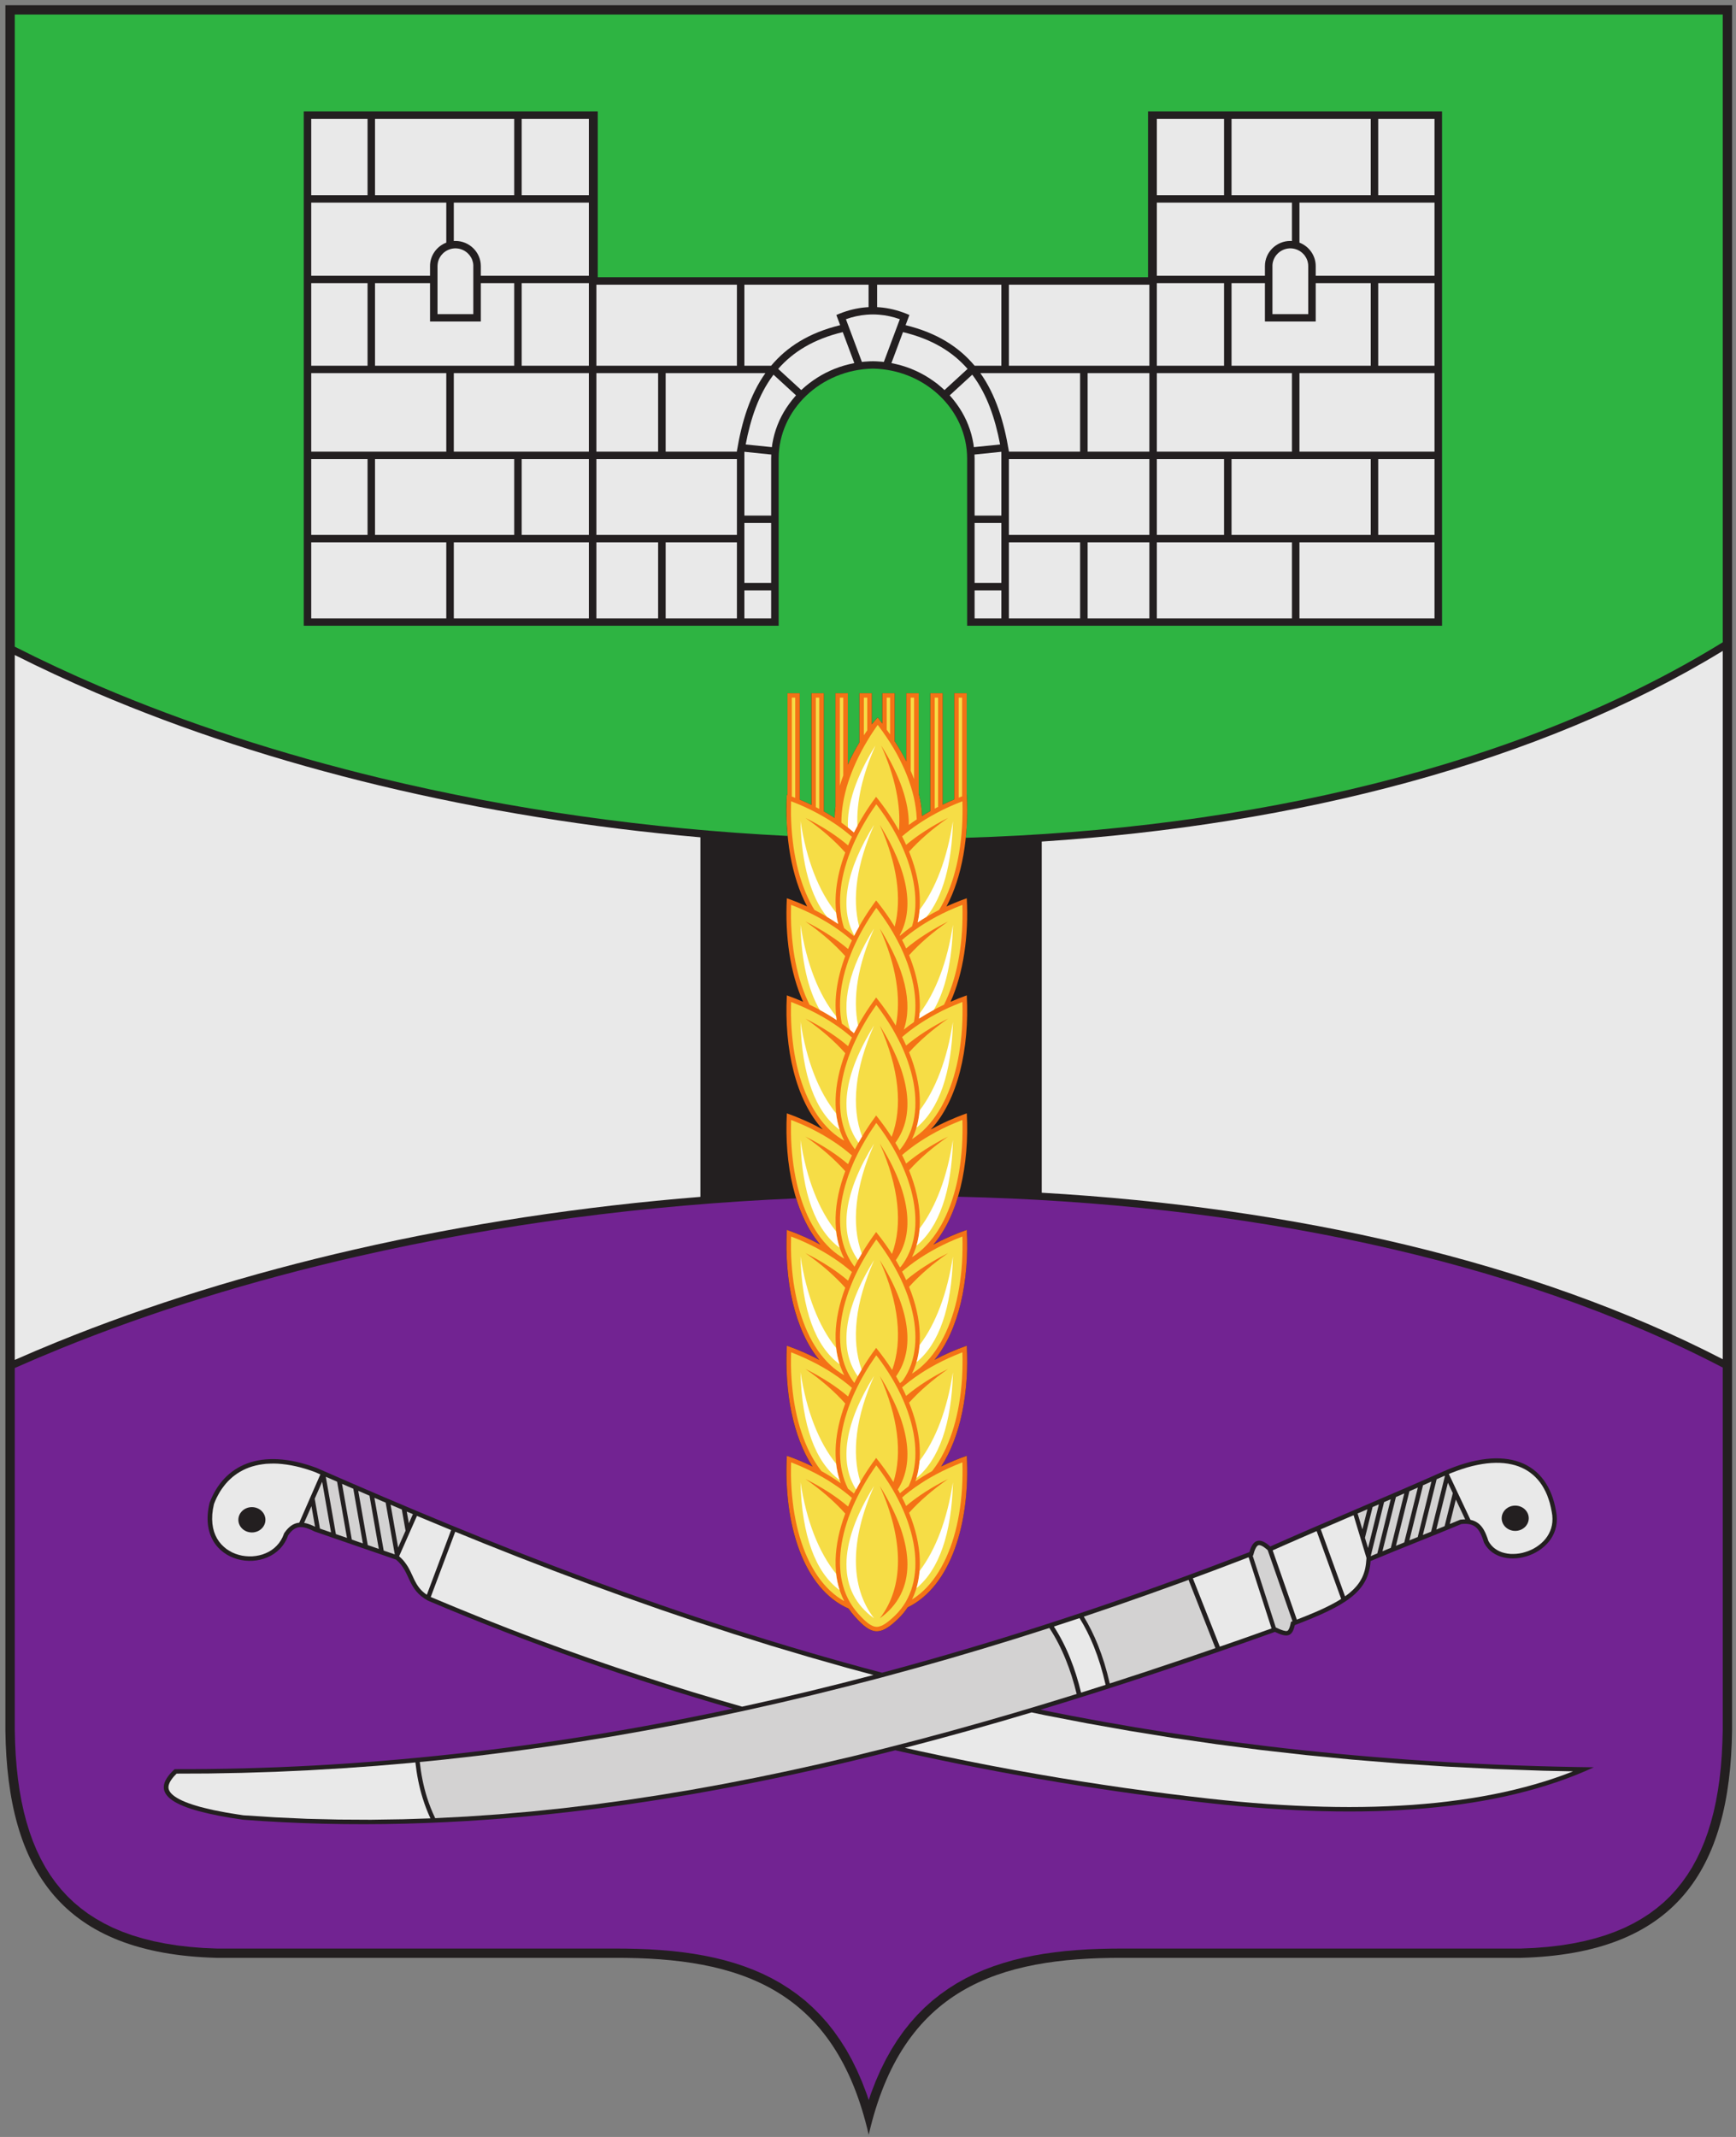 <svg width="39" height="48" viewBox="0 0 39 48" fill="none" xmlns="http://www.w3.org/2000/svg">
<rect x="0" y="0" width="39" height="48" fill="#808080" stroke="none"/>
<g clip-path="url(#clip0_2073_1009)">
<path fill-rule="evenodd" clip-rule="evenodd" d="M0.121 0.118H38.912V38.86C38.873 42.04 37.617 43.883 34.171 43.977C31.187 43.977 28.203 43.977 25.22 43.977C22.428 43.969 20.272 44.66 19.516 47.951C18.761 44.66 16.605 43.969 13.813 43.977C10.829 43.977 7.846 43.977 4.862 43.977C1.415 43.883 0.16 42.04 0.121 38.86V0.118Z" fill="#231F20"/>
<path fill-rule="evenodd" clip-rule="evenodd" d="M38.63 39.963L38.593 40.218L38.549 40.465L38.497 40.703L38.437 40.931L38.369 41.151L38.293 41.362L38.209 41.564L38.116 41.757L38.015 41.942L37.905 42.117L37.786 42.283L37.659 42.441L37.523 42.59L37.377 42.73L37.221 42.861L37.054 42.985L36.878 43.099L36.691 43.205L36.492 43.303L36.283 43.391L36.062 43.471L35.828 43.541L35.583 43.603L35.325 43.655L35.055 43.698L34.771 43.731L34.475 43.755L34.166 43.768H25.22L24.957 43.77L24.697 43.776L24.441 43.786L24.188 43.803L23.94 43.824L23.695 43.852L23.454 43.886L23.218 43.927L22.985 43.975L22.757 44.031L22.535 44.095L22.316 44.167L22.103 44.248L21.895 44.338L21.693 44.438L21.496 44.548L21.305 44.669L21.121 44.8L20.943 44.941L20.771 45.095L20.607 45.26L20.45 45.436L20.3 45.625L20.158 45.826L20.024 46.039L19.898 46.265L19.779 46.505L19.669 46.757L19.567 47.023L19.517 47.173L19.466 47.023L19.364 46.757L19.254 46.505L19.136 46.265L19.01 46.039L18.875 45.826L18.733 45.625L18.584 45.436L18.426 45.26L18.262 45.095L18.091 44.941L17.913 44.8L17.728 44.669L17.537 44.548L17.34 44.438L17.138 44.338L16.93 44.248L16.717 44.167L16.499 44.095L16.276 44.031L16.048 43.975L15.816 43.927L15.579 43.886L15.339 43.852L15.094 43.824L14.845 43.803L14.593 43.786L14.336 43.776L14.076 43.77L13.814 43.768H4.867L4.559 43.755L4.263 43.731L3.979 43.698L3.709 43.655L3.451 43.603L3.205 43.541L2.972 43.471L2.75 43.391L2.541 43.303L2.343 43.205L2.156 43.099L1.979 42.985L1.813 42.861L1.657 42.73L1.511 42.59L1.374 42.441L1.247 42.283L1.128 42.117L1.019 41.942L0.918 41.757L0.825 41.564L0.741 41.362L0.665 41.151L0.597 40.931L0.537 40.703L0.485 40.465L0.44 40.218L0.404 39.963L0.375 39.7L0.353 39.427L0.339 39.147L0.332 38.858V30.728C0.663 30.581 0.999 30.439 1.34 30.3C3.408 29.458 5.656 28.765 8.008 28.227C11.172 27.503 14.524 27.061 17.885 26.918C18.011 27.323 18.191 27.68 18.427 27.957C18.195 27.832 17.944 27.72 17.676 27.626C17.616 28.77 17.853 29.876 18.403 30.545C18.177 30.425 17.934 30.318 17.676 30.227C17.622 31.261 17.81 32.263 18.252 32.941C18.07 32.851 17.878 32.77 17.676 32.699C17.596 34.229 18.047 35.689 19.064 36.132C19.105 36.193 19.151 36.253 19.202 36.31C19.576 36.728 19.764 36.757 20.174 36.363C20.257 36.284 20.328 36.197 20.39 36.104C21.365 35.632 21.797 34.199 21.718 32.699C21.517 32.77 21.325 32.851 21.143 32.94C21.584 32.263 21.773 31.261 21.718 30.227C21.46 30.318 21.217 30.425 20.992 30.545C21.541 29.876 21.779 28.77 21.718 27.626C21.451 27.72 21.199 27.831 20.967 27.957C21.21 27.671 21.394 27.302 21.52 26.881C27.856 27.023 33.99 28.261 38.702 30.718V38.858L38.694 39.147L38.68 39.427L38.659 39.7L38.63 39.963Z" fill="#722392"/>
<path fill-rule="evenodd" clip-rule="evenodd" d="M0.332 14.526V0.327H38.702V14.427C34.183 17.215 28.057 18.631 21.696 18.818C21.728 18.505 21.735 18.179 21.718 17.85L21.716 17.851V15.571H21.439V17.957C21.349 17.994 21.262 18.033 21.177 18.074V15.571H20.899V18.219C20.836 18.254 20.774 18.291 20.713 18.329C20.708 18.17 20.684 18.001 20.638 17.819V15.571H20.36V17.101C20.286 16.956 20.2 16.806 20.099 16.649V15.571H19.821V16.252C19.787 16.207 19.752 16.162 19.716 16.116C19.676 16.159 19.632 16.21 19.585 16.27V15.571H19.308V16.674C19.217 16.824 19.127 16.992 19.046 17.173V15.571H18.768V18.119C18.758 18.203 18.751 18.288 18.749 18.372C18.671 18.322 18.59 18.272 18.507 18.225V15.571H18.229V18.08C18.144 18.038 18.057 17.999 17.967 17.962V15.571H17.69V17.854C17.685 17.853 17.681 17.851 17.676 17.85C17.66 18.165 17.666 18.476 17.694 18.777C14.584 18.622 11.487 18.185 8.559 17.48C6.323 16.942 4.187 16.249 2.221 15.408C1.572 15.13 0.941 14.836 0.332 14.526Z" fill="#2EB442"/>
<path fill-rule="evenodd" clip-rule="evenodd" d="M13.429 6.228H25.791V2.503H32.396V6.228V14.056H25.791H21.727V10.3C21.727 9.202 20.778 8.301 19.61 8.28C18.442 8.301 17.493 9.202 17.493 10.3V14.056H13.429H6.824V6.228V2.503H13.429V6.228Z" fill="#231F20"/>
<path fill-rule="evenodd" clip-rule="evenodd" d="M19.193 8.156L19.186 8.157L19.074 8.182L18.964 8.211L18.856 8.245L18.751 8.284L18.648 8.328L18.548 8.376L18.45 8.429L18.356 8.486L18.265 8.547L18.177 8.611L18.092 8.68L18.011 8.752L18.001 8.762L17.482 8.286C17.814 7.906 18.277 7.617 18.933 7.46L19.193 8.156ZM20.026 8.156L20.033 8.157L20.145 8.182L20.255 8.211L20.363 8.245L20.468 8.284L20.571 8.328L20.671 8.376L20.769 8.429L20.863 8.486L20.954 8.547L21.043 8.611L21.127 8.68L21.208 8.752L21.218 8.762L21.737 8.286C21.405 7.906 20.942 7.617 20.286 7.46L20.026 8.156ZM28.988 5.579L28.967 5.579L28.947 5.581L28.927 5.583L28.907 5.587L28.888 5.591L28.869 5.597L28.85 5.603L28.832 5.61L28.814 5.618L28.797 5.627L28.78 5.636L28.764 5.647L28.748 5.658L28.733 5.67L28.718 5.682L28.704 5.696L28.691 5.71L28.678 5.724L28.666 5.739L28.654 5.755L28.644 5.771L28.634 5.788L28.625 5.805L28.618 5.822L28.61 5.84L28.604 5.859L28.598 5.878L28.594 5.896L28.59 5.916L28.588 5.936L28.586 5.956L28.586 5.979V7.056H29.39V5.979L29.389 5.956L29.388 5.936L29.385 5.916L29.381 5.896L29.377 5.878L29.372 5.859L29.365 5.84L29.358 5.822L29.35 5.805L29.341 5.788L29.331 5.771L29.321 5.755L29.31 5.739L29.298 5.724L29.285 5.71L29.271 5.696L29.257 5.682L29.243 5.67L29.227 5.658L29.212 5.647L29.195 5.636L29.178 5.627L29.161 5.618L29.143 5.61L29.125 5.603L29.107 5.597L29.087 5.591L29.068 5.587L29.049 5.583L29.029 5.581L29.008 5.579L28.988 5.579ZM32.227 6.194V4.551H29.193V5.45C29.406 5.532 29.558 5.737 29.558 5.976V6.194H32.227ZM29.024 4.551H25.989V6.194H28.417V5.976C28.417 5.666 28.674 5.412 28.988 5.412C29 5.412 29.012 5.413 29.024 5.414V4.551ZM22.665 13.89H24.265V12.182H22.665V13.89ZM24.434 13.89H25.821V12.182H24.434V13.89ZM25.989 13.89H29.024V12.182H25.989V13.89ZM29.193 13.89H32.227V12.182H29.193V13.89ZM32.227 10.145V8.381H29.193V10.145H32.227ZM29.024 8.381H25.989V10.145H29.024V8.381ZM25.821 10.145V8.381H24.434V10.145H25.821ZM24.265 8.381H22.024C22.372 8.871 22.554 9.473 22.663 10.124L22.665 10.132V10.137V10.145H24.265V8.381ZM32.227 4.384V2.669H30.962V4.384H32.227ZM30.794 2.669H27.667V4.384H30.794V2.669ZM27.499 2.669H25.989V4.384H27.499V2.669ZM25.821 8.215V6.395H22.665V8.215H25.821ZM22.496 6.395H19.705V6.899C19.726 6.9 19.745 6.901 19.765 6.903C19.962 6.919 20.158 6.966 20.355 7.044L20.43 7.075L20.402 7.15L20.344 7.304C21.049 7.475 21.544 7.795 21.895 8.215H22.496V6.395ZM25.821 12.015V10.312H22.665V12.015H25.821ZM32.227 12.015V10.312H30.962V12.015H32.227ZM30.794 10.312H27.667V12.015H30.794V10.312ZM27.499 10.312H25.989V12.015H27.499V10.312ZM32.227 8.215V6.36H30.962V8.215H32.227ZM30.794 6.36H29.558V7.222H28.417V6.36H27.667V8.215H30.794V6.36ZM27.499 6.36H25.989V8.215H27.499V6.36ZM21.335 8.881L21.359 8.907L21.428 8.99L21.493 9.076L21.554 9.164L21.611 9.256L21.663 9.351L21.71 9.447L21.752 9.547L21.789 9.649L21.821 9.753L21.847 9.859L21.868 9.967L21.878 10.044L22.468 9.984C22.357 9.402 22.177 8.869 21.858 8.437C21.852 8.43 21.847 8.423 21.842 8.416L21.335 8.881ZM21.892 10.21L21.895 10.298V11.581H22.496V10.148L21.892 10.21ZM21.895 11.747V13.094H22.496V11.747H21.895ZM21.895 13.261V13.89H22.496V13.261H21.895ZM19.61 8.114L19.686 8.116L19.803 8.124L19.856 8.13L20.215 7.17C20.061 7.115 19.906 7.081 19.752 7.069C19.704 7.065 19.657 7.063 19.61 7.063C19.562 7.063 19.515 7.065 19.467 7.069C19.313 7.081 19.158 7.115 19.004 7.17L19.363 8.13L19.416 8.124L19.533 8.116L19.61 8.114ZM10.231 5.579L10.252 5.579L10.272 5.581L10.292 5.583L10.312 5.587L10.331 5.591L10.35 5.597L10.369 5.603L10.387 5.61L10.405 5.618L10.422 5.627L10.439 5.636L10.455 5.647L10.471 5.658L10.486 5.67L10.501 5.682L10.515 5.696L10.528 5.71L10.541 5.724L10.553 5.739L10.564 5.755L10.575 5.771L10.585 5.788L10.594 5.805L10.602 5.822L10.609 5.84L10.615 5.859L10.62 5.878L10.625 5.896L10.629 5.916L10.631 5.936L10.633 5.956L10.633 5.979V7.056H9.829V5.979L9.83 5.956L9.832 5.936L9.834 5.916L9.838 5.896L9.842 5.878L9.847 5.859L9.854 5.84L9.861 5.822L9.869 5.805L9.878 5.788L9.888 5.771L9.898 5.755L9.909 5.739L9.922 5.724L9.935 5.71L9.948 5.696L9.962 5.682L9.976 5.67L9.992 5.658L10.007 5.647L10.024 5.636L10.041 5.627L10.058 5.618L10.076 5.61L10.094 5.603L10.112 5.597L10.131 5.591L10.151 5.587L10.17 5.583L10.19 5.581L10.211 5.579L10.231 5.579ZM6.992 6.194V4.551H10.026V5.45C9.813 5.532 9.661 5.737 9.661 5.976V6.194H6.992ZM10.195 4.551H13.229V6.194H10.802V5.976C10.802 5.666 10.545 5.412 10.231 5.412C10.219 5.412 10.207 5.413 10.195 5.414V4.551ZM16.555 13.89H14.954V12.182H16.555V13.89ZM14.785 13.89H13.398V12.182H14.785V13.89ZM13.229 13.89H10.195V12.182H13.229V13.89ZM10.026 13.89H6.992V12.182H10.026V13.89ZM6.992 10.145V8.381H10.026V10.145H6.992ZM10.195 8.381H13.229V10.145H10.195V8.381ZM13.398 10.145V8.381H14.785V10.145H13.398ZM14.954 8.381H17.195C16.847 8.871 16.665 9.473 16.556 10.124L16.555 10.132V10.137V10.145H14.954V8.381ZM6.992 4.384V2.669H8.257V4.384H6.992ZM8.425 2.669H11.552V4.384H8.425V2.669ZM11.72 2.669H13.229V4.384H11.72V2.669ZM13.398 8.215V6.395H16.555V8.215H13.398ZM16.723 6.395H19.513V6.899C19.494 6.9 19.474 6.901 19.454 6.903C19.257 6.919 19.06 6.966 18.864 7.044L18.789 7.075L18.817 7.15L18.875 7.304C18.17 7.475 17.676 7.795 17.324 8.215H16.723V6.395ZM13.398 12.015V10.312H16.555V12.015H13.398ZM6.992 12.015V10.312H8.257V12.015H6.992ZM8.425 10.312H11.552V12.015H8.425V10.312ZM11.72 10.312H13.229V12.015H11.72V10.312ZM6.992 8.215V6.36H8.257V8.215H6.992ZM8.425 6.36H9.661V7.222H10.802V6.36H11.552V8.215H8.425V6.36ZM11.72 6.36H13.229V8.215H11.72V6.36ZM17.884 8.881L17.86 8.907L17.791 8.99L17.726 9.076L17.665 9.164L17.608 9.256L17.556 9.351L17.509 9.447L17.467 9.547L17.43 9.649L17.398 9.753L17.372 9.859L17.351 9.967L17.341 10.044L16.752 9.984C16.863 9.402 17.042 8.869 17.362 8.437C17.367 8.43 17.372 8.423 17.377 8.416L17.884 8.881ZM17.327 10.21L17.324 10.298V11.581H16.723V10.148L17.327 10.21ZM17.324 11.747V13.094H16.723V11.747H17.324ZM17.324 13.261V13.89H16.723V13.261H17.324Z" fill="#E9E9E9"/>
<path fill-rule="evenodd" clip-rule="evenodd" d="M32.424 33.052C31.135 33.626 29.826 34.163 28.537 34.737C28.305 34.528 28.149 34.571 28.069 34.863C25.318 35.929 22.567 36.838 19.816 37.573C15.204 36.354 11.094 34.722 7.112 32.972C5.85 32.503 5.028 32.909 4.709 33.755C4.359 35.191 6.138 35.453 6.474 34.485C6.652 34.23 6.819 34.279 7.069 34.401C7.678 34.611 8.288 34.821 8.897 35.032C9.232 35.309 9.143 35.705 9.62 35.956C11.933 36.94 14.236 37.737 16.464 38.38C12.284 39.275 8.104 39.75 3.923 39.739C3.3 40.313 3.895 40.65 5.454 40.874C10.306 41.245 15.2 40.568 20.112 39.315C22.663 39.891 25.053 40.268 27.169 40.502C30.718 40.896 33.657 40.688 35.806 39.697C31.202 39.64 27.114 39.164 23.375 38.404C25.129 37.874 26.884 37.285 28.641 36.656C28.904 36.781 29.028 36.78 29.089 36.503C30.205 36.076 30.747 35.766 30.791 35.064C31.528 34.755 32.093 34.541 32.83 34.233C33.152 34.197 33.246 34.356 33.34 34.653C33.714 35.372 35.16 34.92 34.956 33.939C34.766 32.821 33.825 32.432 32.424 33.052Z" fill="#231F20"/>
<path fill-rule="evenodd" clip-rule="evenodd" d="M9.332 39.587L9.218 39.599L8.462 39.664L7.707 39.718L6.951 39.763L6.195 39.798L5.439 39.822L4.683 39.836L3.968 39.839L3.945 39.862L3.901 39.909L3.865 39.954L3.836 39.996L3.814 40.035L3.799 40.071L3.789 40.104L3.785 40.134L3.785 40.161L3.79 40.187L3.799 40.213L3.813 40.239L3.833 40.268L3.859 40.296L3.892 40.326L3.932 40.356L3.979 40.386L4.033 40.416L4.094 40.446L4.162 40.475L4.237 40.504L4.318 40.532L4.406 40.56L4.5 40.587L4.6 40.612L4.707 40.638L4.819 40.663L4.938 40.686L5.063 40.71L5.193 40.732L5.33 40.754L5.468 40.775L6.181 40.821L6.898 40.854L7.615 40.871L8.333 40.875L9.051 40.864L9.67 40.844C9.602 40.698 9.545 40.549 9.498 40.398C9.415 40.134 9.363 39.863 9.332 39.587ZM34.04 33.819C34.208 33.819 34.344 33.946 34.344 34.103C34.344 34.26 34.208 34.387 34.04 34.387C33.872 34.387 33.736 34.26 33.736 34.103C33.736 33.946 33.872 33.819 34.04 33.819ZM33.035 34.139L33.062 34.145L33.088 34.153L33.114 34.162L33.138 34.173L33.162 34.185L33.184 34.199L33.205 34.213L33.226 34.23L33.245 34.247L33.262 34.265L33.279 34.284L33.295 34.304L33.31 34.325L33.324 34.346L33.337 34.368L33.349 34.391L33.361 34.414L33.372 34.438L33.383 34.463L33.393 34.488L33.403 34.514L33.413 34.54L33.422 34.567L33.431 34.595L33.437 34.612L33.466 34.661L33.503 34.709L33.544 34.752L33.589 34.788L33.638 34.82L33.691 34.847L33.747 34.869L33.806 34.885L33.868 34.897L33.932 34.904L33.997 34.905L34.064 34.902L34.131 34.894L34.199 34.881L34.266 34.862L34.332 34.84L34.396 34.813L34.458 34.782L34.518 34.746L34.574 34.706L34.627 34.663L34.677 34.615L34.721 34.565L34.761 34.51L34.795 34.453L34.824 34.392L34.847 34.329L34.864 34.261L34.874 34.191L34.877 34.117L34.873 34.04L34.86 33.956L34.84 33.857L34.818 33.764L34.79 33.675L34.76 33.591L34.725 33.511L34.686 33.437L34.645 33.366L34.599 33.3L34.55 33.239L34.498 33.183L34.443 33.131L34.383 33.083L34.321 33.04L34.255 33.001L34.185 32.967L34.112 32.937L34.036 32.912L33.956 32.892L33.872 32.876L33.785 32.865L33.694 32.859L33.599 32.858L33.501 32.862L33.399 32.871L33.294 32.886L33.186 32.906L33.074 32.931L32.959 32.962L32.842 32.999L32.72 33.041L32.596 33.089L32.549 33.109L33.035 34.139ZM30.409 34.035L30.402 34.038L30.28 34.09L30.159 34.142L30.037 34.195L29.915 34.247L29.794 34.299L29.672 34.351L29.672 34.352L30.217 35.857L30.232 35.846L30.283 35.808L30.331 35.769L30.375 35.73L30.417 35.69L30.455 35.649L30.491 35.607L30.523 35.565L30.552 35.521L30.578 35.477L30.602 35.431L30.623 35.383L30.641 35.334L30.657 35.283L30.67 35.23L30.68 35.175L30.688 35.117L30.699 34.996L30.409 34.035ZM29.579 34.392L29.551 34.404L29.429 34.457L29.308 34.509L29.187 34.562L29.066 34.615L28.944 34.668L28.823 34.721L28.702 34.775L28.591 34.824L29.134 36.38L29.159 36.37L29.258 36.331L29.353 36.293L29.445 36.255L29.534 36.218L29.619 36.181L29.701 36.144L29.779 36.107L29.854 36.07L29.925 36.033L29.994 35.996L30.058 35.959L30.119 35.922L30.13 35.915L29.579 34.392ZM28.051 34.979L27.354 35.245L26.798 35.452L27.404 36.987L27.882 36.821L28.566 36.578L28.051 34.979ZM24.253 36.346L23.676 36.535C23.815 36.75 23.938 36.987 24.042 37.247C24.138 37.486 24.22 37.743 24.287 38.02L24.838 37.845C24.768 37.534 24.68 37.247 24.574 36.984C24.481 36.753 24.374 36.54 24.253 36.346Z" fill="#E9E9E9"/>
<path fill-rule="evenodd" clip-rule="evenodd" d="M28.48 34.821L28.45 34.794L28.431 34.779L28.413 34.765L28.396 34.753L28.38 34.742L28.364 34.733L28.35 34.725L28.337 34.719L28.325 34.715L28.314 34.711L28.305 34.709L28.296 34.707L28.289 34.707H28.283L28.278 34.708L28.273 34.709L28.268 34.71L28.264 34.712L28.259 34.715L28.253 34.719L28.247 34.724L28.241 34.73L28.234 34.738L28.227 34.748L28.219 34.759L28.212 34.773L28.204 34.788L28.196 34.804L28.189 34.823L28.181 34.843L28.174 34.865L28.153 34.939L28.142 34.943L28.661 36.555L28.708 36.577L28.73 36.587L28.751 36.596L28.771 36.604L28.79 36.611L28.808 36.617L28.825 36.623L28.84 36.627L28.854 36.63L28.867 36.633L28.878 36.635L28.889 36.636L28.897 36.636L28.904 36.636L28.91 36.635L28.915 36.634L28.919 36.632L28.922 36.631L28.925 36.629L28.929 36.627L28.932 36.624L28.937 36.619L28.941 36.614L28.946 36.606L28.952 36.598L28.957 36.587L28.963 36.574L28.969 36.559L28.975 36.543L28.98 36.524L28.986 36.504L29.003 36.429L29.037 36.416L28.48 34.821ZM32.454 33.148L32.345 33.196L32.275 33.227L31.965 34.479L32.018 34.457L32.08 34.433L32.142 34.407L32.151 34.403L32.459 33.161L32.454 33.148ZM32.158 33.279L32.102 33.303L31.981 33.357L31.969 33.362L31.662 34.6L31.712 34.58L31.773 34.556L31.834 34.531L31.85 34.525L32.158 33.279ZM31.853 33.413L31.738 33.463L31.664 33.495L31.36 34.722L31.404 34.704L31.466 34.679L31.528 34.654L31.547 34.646L31.853 33.413ZM31.548 33.545L31.495 33.568L31.373 33.621L31.36 33.627L31.057 34.845L31.087 34.833L31.151 34.806L31.215 34.78L31.245 34.769L31.548 33.545ZM31.243 33.677L31.13 33.725L31.094 33.741L30.793 34.955L30.821 34.943L30.889 34.914L30.942 34.893L31.243 33.677ZM30.977 33.791L30.886 33.83L30.836 33.851L30.664 34.543L30.734 34.773L30.977 33.791ZM30.72 33.901L30.643 33.934L30.521 33.986L30.499 33.996L30.607 34.354L30.72 33.901ZM32.267 34.357L32.33 34.331L32.393 34.305L32.454 34.28L32.638 33.539L32.528 33.305L32.267 34.357ZM32.57 34.233L32.589 34.225L32.656 34.197L32.723 34.169L32.806 34.135L32.853 34.131L32.885 34.129L32.916 34.128H32.916L32.706 33.683L32.57 34.233ZM23.575 36.568L23.574 36.568L22.818 36.808L22.063 37.039L21.307 37.262L20.551 37.476L19.796 37.682L19.04 37.878L18.285 38.066L17.529 38.245L16.773 38.415L16.017 38.576L15.262 38.728L14.506 38.87L13.75 39.003L12.994 39.126L12.239 39.24L11.483 39.344L10.727 39.439L9.971 39.524L9.43 39.578C9.459 39.847 9.511 40.111 9.591 40.369C9.641 40.529 9.703 40.686 9.777 40.84L10.487 40.803L11.207 40.753L11.927 40.691L12.649 40.616L13.37 40.529L14.092 40.431L14.815 40.321L15.538 40.201L16.261 40.07L16.985 39.929L17.709 39.778L18.434 39.618L19.159 39.449L19.884 39.27L20.61 39.083L21.336 38.888L22.062 38.685L22.788 38.475L23.515 38.257L24.188 38.05C24.121 37.775 24.041 37.52 23.945 37.284C23.84 37.022 23.716 36.783 23.575 36.568ZM26.701 35.487L26.596 35.526L25.84 35.798L25.085 36.063L24.348 36.313C24.467 36.507 24.572 36.719 24.664 36.947C24.771 37.213 24.86 37.502 24.931 37.814L24.969 37.802L25.696 37.565L26.424 37.322L27.151 37.074L27.305 37.02L26.701 35.487Z" fill="#D3D2D2"/>
<path fill-rule="evenodd" clip-rule="evenodd" d="M6.723 34.203L6.716 34.203L6.692 34.207L6.667 34.212L6.643 34.219L6.619 34.228L6.596 34.238L6.573 34.25L6.551 34.264L6.529 34.279L6.508 34.296L6.488 34.314L6.468 34.334L6.448 34.356L6.429 34.378L6.41 34.403L6.385 34.437L6.347 34.53L6.309 34.6L6.265 34.664L6.215 34.721L6.16 34.773L6.1 34.818L6.036 34.857L5.968 34.889L5.897 34.916L5.823 34.936L5.748 34.95L5.671 34.958L5.593 34.959L5.516 34.954L5.438 34.943L5.363 34.925L5.289 34.901L5.218 34.871L5.151 34.834L5.086 34.792L5.027 34.743L4.972 34.689L4.922 34.628L4.878 34.561L4.841 34.488L4.81 34.408L4.787 34.321L4.772 34.227L4.766 34.126L4.769 34.018L4.783 33.902L4.807 33.784L4.834 33.716L4.866 33.645L4.902 33.577L4.939 33.511L4.98 33.448L5.023 33.389L5.068 33.332L5.116 33.278L5.167 33.228L5.22 33.18L5.276 33.136L5.334 33.095L5.395 33.057L5.458 33.023L5.524 32.992L5.593 32.964L5.665 32.94L5.739 32.92L5.816 32.903L5.896 32.89L5.978 32.88L6.064 32.876L6.153 32.874L6.244 32.877L6.338 32.885L6.435 32.897L6.535 32.913L6.638 32.934L6.743 32.959L6.852 32.99L6.963 33.025L7.075 33.065L7.197 33.118L6.723 34.203ZM5.659 33.853C5.827 33.853 5.963 33.981 5.963 34.138C5.963 34.295 5.827 34.422 5.659 34.422C5.491 34.422 5.355 34.295 5.355 34.138C5.355 33.981 5.491 33.853 5.659 33.853ZM10.227 34.406L10.886 34.674L11.665 34.983L12.45 35.286L13.241 35.583L14.041 35.874L14.849 36.159L15.665 36.436L16.491 36.705L17.326 36.967L18.172 37.219L19.029 37.463L19.624 37.624C18.64 37.883 17.656 38.121 16.672 38.335L16.149 38.183L15.57 38.01L14.988 37.829L14.403 37.641L13.817 37.446L13.227 37.244L12.636 37.034L12.043 36.816L11.449 36.59L10.854 36.356L10.258 36.114L9.677 35.872L10.227 34.406ZM23.176 38.464L23.496 38.531L24.43 38.711L25.378 38.879L26.343 39.035L27.323 39.178L28.32 39.307L29.333 39.422L30.365 39.523L31.414 39.609L32.483 39.68L33.57 39.735L34.678 39.774L35.339 39.788L35.146 39.862L34.931 39.938L34.712 40.01L34.487 40.077L34.259 40.14L34.026 40.199L33.788 40.254L33.546 40.304L33.3 40.35L33.049 40.392L32.794 40.43L32.535 40.464L32.272 40.494L32.004 40.519L31.733 40.541L31.457 40.558L31.177 40.572L30.893 40.582L30.605 40.588L30.313 40.59L30.017 40.588L29.717 40.582L29.413 40.572L29.106 40.559L28.794 40.542L28.479 40.522L28.16 40.498L27.837 40.47L27.511 40.438L27.181 40.403L26.722 40.35L26.255 40.293L25.779 40.231L25.296 40.165L24.805 40.093L24.308 40.017L23.803 39.935L23.292 39.848L22.774 39.756L22.25 39.658L21.72 39.554L21.184 39.445L20.643 39.33L20.327 39.26C21.276 39.015 22.226 38.749 23.176 38.464ZM10.114 34.36L10.135 34.368L9.589 35.821L9.56 35.801L9.53 35.778L9.502 35.755L9.477 35.731L9.453 35.706L9.431 35.681L9.411 35.656L9.392 35.63L9.374 35.603L9.357 35.576L9.342 35.548L9.326 35.52L9.311 35.49L9.297 35.461L9.283 35.431L9.269 35.4L9.254 35.369L9.239 35.337L9.224 35.305L9.208 35.273L9.191 35.241L9.173 35.208L9.153 35.175L9.132 35.143L9.109 35.111L9.084 35.078L9.058 35.046L9.028 35.015L8.997 34.985L8.966 34.957L9.367 34.05L10.114 34.36Z" fill="#E9E9E9"/>
<path fill-rule="evenodd" clip-rule="evenodd" d="M8.869 34.915L8.761 34.878L8.704 34.858L8.647 34.839L8.62 34.829L8.411 33.644L8.585 33.719L8.664 33.752L8.869 34.915ZM8.51 34.792L8.476 34.779L8.419 34.76L8.304 34.72L8.262 34.706L8.048 33.487L8.301 33.596L8.51 34.792ZM8.152 34.668L8.076 34.642L8.018 34.622L7.961 34.602L7.904 34.582L7.684 33.33L7.827 33.393L7.937 33.44L8.152 34.668ZM7.795 34.544L7.79 34.543L7.733 34.523L7.619 34.484L7.562 34.464L7.546 34.459L7.319 33.171L7.573 33.282L7.795 34.544ZM7.437 34.421L7.39 34.405L7.333 34.386L7.276 34.366L7.188 34.336L7.07 33.664L7.237 33.283L7.437 34.421ZM7.078 34.293L7.068 34.289L7.045 34.278L7.022 34.267L6.998 34.258L6.976 34.248L6.952 34.24L6.93 34.232L6.907 34.225L6.884 34.218L6.86 34.213L6.837 34.208L6.832 34.207L6.997 33.831L7.078 34.293ZM8.775 33.799L9.027 33.906L9.111 34.383L8.944 34.761L8.775 33.799ZM9.138 33.953L9.276 34.011L9.185 34.217L9.138 33.953Z" fill="#D3D2D2"/>
<path fill-rule="evenodd" clip-rule="evenodd" d="M18.253 32.941C18.071 32.851 17.879 32.77 17.677 32.7C17.596 34.229 18.047 35.689 19.064 36.132C19.106 36.193 19.152 36.253 19.203 36.31C19.577 36.728 19.765 36.757 20.175 36.363C20.258 36.284 20.329 36.197 20.391 36.104C21.366 35.632 21.798 34.199 21.719 32.7C21.518 32.77 21.326 32.851 21.144 32.94C21.585 32.263 21.773 31.261 21.719 30.227C21.461 30.318 21.218 30.425 20.993 30.545C21.542 29.876 21.779 28.77 21.719 27.626C21.452 27.72 21.2 27.831 20.968 27.957C21.535 27.291 21.78 26.17 21.719 25.008C21.43 25.11 21.16 25.232 20.912 25.37C21.519 24.713 21.782 23.557 21.719 22.358C21.594 22.402 21.472 22.45 21.354 22.502C21.644 21.857 21.764 21.027 21.719 20.177C21.561 20.232 21.409 20.294 21.263 20.361C21.619 19.694 21.768 18.785 21.719 17.85L21.717 17.851V15.571H21.439V17.957C21.35 17.994 21.263 18.033 21.178 18.074V15.571H20.9V18.219C20.837 18.254 20.775 18.291 20.714 18.329C20.709 18.17 20.685 18.001 20.639 17.819V15.571H20.361V17.101C20.287 16.956 20.201 16.806 20.099 16.649V15.571H19.822V16.252C19.788 16.207 19.753 16.162 19.717 16.116C19.677 16.159 19.633 16.21 19.586 16.27V15.571H19.308V16.674C19.218 16.824 19.128 16.992 19.047 17.173V15.571H18.769V18.119C18.758 18.203 18.752 18.288 18.75 18.372C18.672 18.322 18.591 18.272 18.508 18.225V15.571H18.23V18.08C18.145 18.038 18.058 17.999 17.968 17.962V15.571H17.691V17.854C17.686 17.853 17.682 17.851 17.677 17.85C17.628 18.785 17.777 19.694 18.133 20.361C17.987 20.294 17.835 20.232 17.677 20.177C17.632 21.028 17.752 21.857 18.042 22.502C17.924 22.45 17.802 22.402 17.677 22.358C17.614 23.557 17.877 24.713 18.484 25.37C18.236 25.232 17.966 25.11 17.677 25.008C17.616 26.17 17.861 27.291 18.428 27.957C18.196 27.832 17.945 27.72 17.677 27.626C17.617 28.77 17.854 29.876 18.404 30.545C18.178 30.425 17.935 30.318 17.677 30.227C17.623 31.261 17.811 32.263 18.253 32.941Z" fill="#F47216"/>
<path fill-rule="evenodd" clip-rule="evenodd" d="M19.686 32.914L19.683 32.919L19.605 33.033L19.529 33.148L19.458 33.263L19.39 33.38L19.325 33.497L19.265 33.615L19.208 33.733L19.155 33.851L19.107 33.969L19.062 34.087L19.023 34.205L18.987 34.322L18.956 34.439L18.93 34.554L18.908 34.669L18.892 34.782L18.88 34.895L18.873 35.005L18.871 35.114L18.875 35.221L18.883 35.327L18.897 35.43L18.917 35.531L18.942 35.629L18.972 35.725L19.008 35.819L19.05 35.909L19.098 35.997L19.152 36.082L19.212 36.165L19.279 36.245L19.311 36.28L19.343 36.315L19.375 36.347L19.405 36.377L19.434 36.404L19.461 36.428L19.488 36.45L19.514 36.469L19.538 36.486L19.562 36.5L19.584 36.512L19.605 36.522L19.625 36.53L19.645 36.535L19.663 36.539L19.681 36.541L19.7 36.542L19.719 36.541L19.738 36.538L19.758 36.533L19.78 36.526L19.802 36.518L19.826 36.507L19.851 36.493L19.878 36.477L19.906 36.458L19.936 36.437L19.966 36.413L19.998 36.387L20.032 36.358L20.067 36.326L20.103 36.292L20.173 36.22L20.236 36.145L20.294 36.067L20.346 35.985L20.392 35.899L20.433 35.811L20.469 35.719L20.498 35.625L20.523 35.527L20.541 35.426L20.555 35.323L20.563 35.217L20.565 35.109L20.562 34.998L20.554 34.885L20.54 34.771L20.521 34.654L20.496 34.536L20.467 34.417L20.431 34.296L20.391 34.174L20.345 34.051L20.294 33.928L20.238 33.804L20.176 33.679L20.109 33.554L20.038 33.43L19.961 33.305L19.879 33.181L19.793 33.057L19.701 32.933L19.686 32.914ZM19.765 33.378C20.593 34.703 20.593 35.759 19.765 36.351C20.31 35.651 20.31 34.595 19.765 33.378Z" fill="#F6DD46"/>
<path fill-rule="evenodd" clip-rule="evenodd" d="M19.637 33.378C18.809 34.703 18.809 35.759 19.637 36.351C19.092 35.651 19.092 34.595 19.637 33.378Z" fill="white"/>
<path fill-rule="evenodd" clip-rule="evenodd" d="M17.772 32.848L17.772 32.855L17.77 33.003L17.77 33.15L17.774 33.296L17.782 33.441L17.793 33.584L17.808 33.726L17.825 33.865L17.847 34.003L17.872 34.138L17.9 34.27L17.932 34.4L17.967 34.526L18.006 34.65L18.048 34.77L18.093 34.886L18.142 34.998L18.194 35.106L18.25 35.21L18.309 35.31L18.371 35.405L18.437 35.495L18.506 35.58L18.578 35.66L18.653 35.734L18.732 35.803L18.814 35.867L18.899 35.925L18.966 35.964C18.683 35.408 18.724 34.706 18.989 33.998C18.746 33.727 18.447 33.466 18.095 33.221C18.474 33.412 18.794 33.619 19.052 33.84C19.079 33.775 19.108 33.711 19.139 33.646L19.059 33.578L18.953 33.494L18.842 33.412L18.726 33.333L18.606 33.255L18.481 33.181L18.352 33.11L18.218 33.042L18.081 32.977L17.94 32.915L17.795 32.856L17.772 32.848Z" fill="#F6DD46"/>
<path fill-rule="evenodd" clip-rule="evenodd" d="M17.984 33.296C18.014 34.491 18.319 35.319 18.861 35.717C18.823 35.599 18.797 35.476 18.782 35.349C18.394 34.868 18.119 34.17 17.984 33.296Z" fill="white"/>
<path fill-rule="evenodd" clip-rule="evenodd" d="M21.621 32.848L21.621 32.855L21.624 33.003L21.623 33.15L21.619 33.296L21.612 33.441L21.601 33.584L21.586 33.726L21.568 33.865L21.547 34.003L21.522 34.138L21.494 34.27L21.462 34.4L21.427 34.526L21.388 34.65L21.346 34.77L21.3 34.886L21.252 34.998L21.199 35.106L21.144 35.21L21.084 35.31L21.022 35.405L20.957 35.495L20.888 35.58L20.816 35.66L20.741 35.734L20.662 35.803L20.58 35.867L20.495 35.925L20.489 35.928C20.749 35.395 20.715 34.7 20.423 33.979C20.662 33.714 20.955 33.46 21.299 33.221C20.927 33.408 20.613 33.611 20.357 33.827C20.329 33.764 20.299 33.7 20.266 33.637L20.334 33.578L20.441 33.494L20.552 33.412L20.668 33.333L20.788 33.255L20.913 33.181L21.042 33.11L21.175 33.042L21.312 32.977L21.454 32.915L21.599 32.856L21.621 32.848Z" fill="#F6DD46"/>
<path fill-rule="evenodd" clip-rule="evenodd" d="M21.408 33.296C21.38 34.448 21.095 35.258 20.59 35.672C20.626 35.549 20.649 35.42 20.66 35.286C21.022 34.807 21.279 34.132 21.408 33.296Z" fill="white"/>
<path fill-rule="evenodd" clip-rule="evenodd" d="M19.686 30.442L19.683 30.447L19.605 30.561L19.529 30.675L19.458 30.791L19.39 30.908L19.325 31.025L19.265 31.143L19.208 31.261L19.155 31.379L19.107 31.497L19.062 31.615L19.023 31.733L18.987 31.85L18.956 31.966L18.93 32.082L18.908 32.197L18.892 32.31L18.88 32.422L18.873 32.533L18.871 32.642L18.875 32.749L18.883 32.854L18.897 32.958L18.917 33.058L18.942 33.157L18.972 33.253L19.008 33.346L19.05 33.437L19.051 33.438C19.097 33.474 19.142 33.511 19.185 33.548C19.323 33.275 19.491 33.005 19.683 32.748C19.828 32.926 19.957 33.108 20.071 33.291C20.276 32.642 20.174 31.819 19.765 30.906C20.423 31.959 20.558 32.842 20.17 33.457C20.186 33.485 20.202 33.513 20.217 33.541C20.279 33.488 20.344 33.436 20.412 33.385L20.433 33.339L20.469 33.247L20.498 33.153L20.523 33.055L20.541 32.954L20.555 32.851L20.563 32.745L20.565 32.637L20.562 32.526L20.554 32.413L20.54 32.299L20.521 32.182L20.496 32.064L20.467 31.945L20.431 31.824L20.391 31.702L20.345 31.579L20.294 31.456L20.238 31.332L20.176 31.207L20.109 31.082L20.038 30.958L19.961 30.833L19.879 30.708L19.793 30.584L19.701 30.461L19.686 30.442Z" fill="#F6DD46"/>
<path fill-rule="evenodd" clip-rule="evenodd" d="M19.637 30.906C18.978 31.959 18.844 32.843 19.232 33.458C19.263 33.4 19.295 33.342 19.328 33.284C19.127 32.636 19.229 31.816 19.637 30.906Z" fill="white"/>
<path fill-rule="evenodd" clip-rule="evenodd" d="M17.772 30.376L17.772 30.383L17.77 30.531L17.77 30.678L17.774 30.824L17.782 30.969L17.793 31.112L17.808 31.254L17.825 31.393L17.847 31.531L17.872 31.666L17.9 31.798L17.932 31.928L17.967 32.054L18.006 32.177L18.048 32.297L18.093 32.413L18.142 32.526L18.194 32.634L18.25 32.738L18.309 32.838L18.371 32.932L18.437 33.022L18.456 33.045C18.609 33.13 18.754 33.221 18.889 33.316C18.694 32.792 18.751 32.162 18.989 31.526C18.746 31.254 18.447 30.994 18.095 30.749C18.474 30.94 18.794 31.147 19.052 31.368C19.079 31.303 19.108 31.238 19.139 31.174L19.059 31.106L18.953 31.022L18.842 30.94L18.726 30.86L18.606 30.783L18.481 30.709L18.352 30.638L18.218 30.57L18.081 30.505L17.94 30.443L17.795 30.384L17.772 30.376Z" fill="#F6DD46"/>
<path fill-rule="evenodd" clip-rule="evenodd" d="M17.984 30.824C18.014 32.019 18.319 32.847 18.861 33.244C18.823 33.127 18.797 33.004 18.782 32.877C18.394 32.396 18.119 31.698 17.984 30.824Z" fill="white"/>
<path fill-rule="evenodd" clip-rule="evenodd" d="M21.621 30.376L21.621 30.383L21.624 30.531L21.623 30.678L21.619 30.824L21.612 30.969L21.601 31.112L21.586 31.254L21.568 31.393L21.547 31.531L21.522 31.666L21.494 31.798L21.462 31.928L21.427 32.054L21.388 32.177L21.346 32.297L21.3 32.413L21.252 32.526L21.199 32.634L21.144 32.738L21.084 32.838L21.022 32.932L20.957 33.022L20.938 33.046C20.807 33.118 20.682 33.194 20.564 33.275C20.738 32.77 20.683 32.149 20.423 31.506C20.662 31.242 20.955 30.988 21.299 30.749C20.927 30.936 20.613 31.139 20.357 31.355C20.329 31.291 20.299 31.228 20.266 31.164L20.334 31.106L20.441 31.022L20.552 30.94L20.668 30.86L20.788 30.783L20.913 30.709L21.042 30.638L21.175 30.57L21.312 30.505L21.454 30.443L21.599 30.384L21.621 30.376Z" fill="#F6DD46"/>
<path fill-rule="evenodd" clip-rule="evenodd" d="M21.408 30.824C21.38 31.975 21.095 32.786 20.59 33.199C20.626 33.077 20.649 32.947 20.66 32.813C21.022 32.335 21.279 31.66 21.408 30.824Z" fill="white"/>
<path fill-rule="evenodd" clip-rule="evenodd" d="M19.686 27.841L19.683 27.846L19.605 27.959L19.529 28.074L19.458 28.19L19.39 28.306L19.325 28.423L19.265 28.541L19.208 28.659L19.155 28.777L19.107 28.896L19.062 29.014L19.023 29.131L18.987 29.249L18.956 29.365L18.93 29.48L18.908 29.595L18.892 29.709L18.88 29.821L18.873 29.931L18.871 30.04L18.875 30.148L18.883 30.253L18.897 30.356L18.917 30.457L18.942 30.555L18.972 30.651L19.008 30.745L19.05 30.835L19.098 30.923L19.152 31.008L19.192 31.064C19.328 30.795 19.494 30.529 19.683 30.276C19.816 30.44 19.936 30.606 20.043 30.773C20.284 30.111 20.192 29.258 19.765 28.304C20.445 29.392 20.566 30.298 20.13 30.916C20.16 30.967 20.189 31.018 20.217 31.069C20.235 31.054 20.253 31.038 20.272 31.023L20.294 30.993L20.346 30.911L20.392 30.826L20.433 30.737L20.469 30.646L20.498 30.551L20.523 30.453L20.541 30.353L20.555 30.249L20.563 30.143L20.565 30.035L20.562 29.924L20.554 29.812L20.54 29.697L20.521 29.581L20.496 29.463L20.467 29.343L20.431 29.222L20.391 29.101L20.345 28.978L20.294 28.854L20.238 28.73L20.176 28.606L20.109 28.481L20.038 28.356L19.961 28.231L19.879 28.107L19.793 27.983L19.701 27.859L19.686 27.841Z" fill="#F6DD46"/>
<path fill-rule="evenodd" clip-rule="evenodd" d="M19.637 28.304C18.957 29.391 18.835 30.297 19.27 30.914C19.298 30.864 19.326 30.815 19.356 30.765C19.118 30.104 19.212 29.254 19.637 28.304Z" fill="white"/>
<path fill-rule="evenodd" clip-rule="evenodd" d="M17.772 27.775L17.772 27.781L17.77 27.929L17.77 28.076L17.774 28.223L17.782 28.367L17.793 28.511L17.808 28.652L17.825 28.792L17.847 28.929L17.872 29.064L17.9 29.197L17.932 29.326L17.967 29.453L18.006 29.576L18.048 29.696L18.093 29.812L18.142 29.924L18.194 30.032L18.25 30.137L18.309 30.236L18.371 30.331L18.437 30.421L18.506 30.506L18.578 30.586L18.653 30.66L18.732 30.73L18.804 30.785C18.831 30.803 18.858 30.822 18.884 30.84L18.899 30.851L18.966 30.89C18.683 30.334 18.724 29.633 18.989 28.925C18.746 28.653 18.447 28.392 18.095 28.148C18.474 28.338 18.794 28.546 19.052 28.766C19.079 28.701 19.108 28.637 19.139 28.572L19.059 28.505L18.953 28.42L18.842 28.338L18.726 28.259L18.606 28.182L18.481 28.108L18.352 28.036L18.218 27.968L18.081 27.903L17.94 27.841L17.795 27.783L17.772 27.775Z" fill="#F6DD46"/>
<path fill-rule="evenodd" clip-rule="evenodd" d="M17.984 28.223C18.014 29.418 18.319 30.245 18.861 30.643C18.823 30.525 18.797 30.402 18.782 30.275C18.394 29.795 18.119 29.096 17.984 28.223Z" fill="white"/>
<path fill-rule="evenodd" clip-rule="evenodd" d="M21.621 27.775L21.621 27.781L21.624 27.929L21.623 28.076L21.619 28.223L21.612 28.367L21.601 28.511L21.586 28.652L21.568 28.792L21.547 28.929L21.522 29.064L21.494 29.197L21.462 29.326L21.427 29.453L21.388 29.576L21.346 29.696L21.3 29.812L21.252 29.924L21.199 30.032L21.144 30.137L21.084 30.236L21.022 30.331L20.957 30.421L20.888 30.506L20.816 30.586L20.741 30.66L20.662 30.73L20.59 30.785C20.562 30.804 20.535 30.823 20.508 30.842L20.495 30.851L20.489 30.854C20.749 30.321 20.715 29.627 20.423 28.905C20.662 28.64 20.955 28.386 21.299 28.148C20.927 28.335 20.613 28.537 20.357 28.753C20.329 28.69 20.299 28.627 20.266 28.563L20.334 28.505L20.441 28.42L20.552 28.338L20.668 28.259L20.788 28.182L20.913 28.108L21.042 28.036L21.175 27.968L21.312 27.903L21.454 27.841L21.599 27.783L21.621 27.775Z" fill="#F6DD46"/>
<path fill-rule="evenodd" clip-rule="evenodd" d="M21.408 28.223C21.38 29.374 21.095 30.185 20.59 30.598C20.626 30.475 20.649 30.346 20.66 30.212C21.022 29.734 21.279 29.059 21.408 28.223Z" fill="white"/>
<path fill-rule="evenodd" clip-rule="evenodd" d="M19.686 25.223L19.683 25.228L19.605 25.342L19.529 25.456L19.458 25.572L19.39 25.689L19.325 25.806L19.265 25.924L19.208 26.041L19.155 26.16L19.107 26.278L19.062 26.396L19.023 26.514L18.987 26.631L18.956 26.747L18.93 26.863L18.908 26.977L18.892 27.091L18.88 27.203L18.873 27.314L18.871 27.423L18.875 27.53L18.883 27.635L18.897 27.738L18.917 27.839L18.942 27.938L18.972 28.034L19.008 28.127L19.05 28.218L19.098 28.306L19.152 28.391L19.197 28.452C19.332 28.187 19.496 27.925 19.683 27.674C19.814 27.836 19.933 28.001 20.039 28.166C20.285 27.503 20.194 26.645 19.765 25.687C20.448 26.779 20.567 27.688 20.125 28.305C20.157 28.359 20.188 28.413 20.217 28.467C20.225 28.46 20.233 28.454 20.241 28.447L20.294 28.375L20.346 28.293L20.392 28.208L20.433 28.12L20.469 28.028L20.498 27.933L20.523 27.835L20.541 27.735L20.555 27.631L20.563 27.526L20.565 27.417L20.562 27.307L20.554 27.194L20.54 27.079L20.521 26.963L20.496 26.845L20.467 26.725L20.431 26.605L20.391 26.483L20.345 26.36L20.294 26.236L20.238 26.113L20.176 25.988L20.109 25.863L20.038 25.738L19.961 25.614L19.879 25.489L19.793 25.365L19.701 25.242L19.686 25.223Z" fill="#F6DD46"/>
<path fill-rule="evenodd" clip-rule="evenodd" d="M19.637 25.687C18.955 26.778 18.834 27.686 19.276 28.303C19.302 28.255 19.331 28.206 19.36 28.157C19.117 27.495 19.21 26.64 19.637 25.687Z" fill="white"/>
<path fill-rule="evenodd" clip-rule="evenodd" d="M17.772 25.157L17.772 25.163L17.77 25.312L17.77 25.459L17.774 25.605L17.782 25.75L17.793 25.893L17.808 26.035L17.825 26.174L17.847 26.311L17.872 26.447L17.9 26.579L17.932 26.709L17.967 26.835L18.006 26.958L18.048 27.078L18.093 27.194L18.142 27.307L18.194 27.415L18.25 27.519L18.309 27.618L18.371 27.713L18.437 27.803L18.506 27.888L18.578 27.968L18.653 28.043L18.732 28.112L18.814 28.175L18.899 28.233L18.966 28.272C18.683 27.717 18.724 27.015 18.989 26.307C18.746 26.035 18.447 25.774 18.095 25.53C18.474 25.721 18.794 25.928 19.052 26.149C19.079 26.084 19.108 26.019 19.139 25.954L19.059 25.887L18.953 25.802L18.842 25.72L18.726 25.641L18.606 25.564L18.481 25.49L18.352 25.419L18.218 25.35L18.081 25.285L17.94 25.224L17.795 25.165L17.772 25.157Z" fill="#F6DD46"/>
<path fill-rule="evenodd" clip-rule="evenodd" d="M17.984 25.605C18.014 26.8 18.319 27.628 18.861 28.025C18.823 27.907 18.797 27.785 18.782 27.658C18.394 27.177 18.119 26.479 17.984 25.605Z" fill="white"/>
<path fill-rule="evenodd" clip-rule="evenodd" d="M21.621 25.157L21.621 25.163L21.624 25.312L21.623 25.459L21.619 25.605L21.612 25.75L21.601 25.893L21.586 26.035L21.568 26.174L21.547 26.311L21.522 26.447L21.494 26.579L21.462 26.709L21.427 26.835L21.388 26.958L21.346 27.078L21.3 27.194L21.252 27.306L21.199 27.415L21.144 27.519L21.084 27.618L21.022 27.713L20.957 27.803L20.888 27.888L20.816 27.968L20.741 28.043L20.662 28.112L20.58 28.175L20.495 28.233L20.489 28.236C20.749 27.703 20.715 27.009 20.423 26.287C20.662 26.022 20.955 25.768 21.299 25.53C20.927 25.717 20.613 25.92 20.357 26.136C20.329 26.072 20.299 26.009 20.266 25.945L20.334 25.887L20.441 25.802L20.552 25.72L20.668 25.641L20.788 25.564L20.913 25.49L21.042 25.419L21.175 25.35L21.312 25.285L21.454 25.224L21.599 25.165L21.621 25.157Z" fill="#F6DD46"/>
<path fill-rule="evenodd" clip-rule="evenodd" d="M21.408 25.605C21.38 26.756 21.095 27.567 20.59 27.98C20.626 27.857 20.649 27.728 20.66 27.594C21.022 27.116 21.279 26.441 21.408 25.605Z" fill="white"/>
<path fill-rule="evenodd" clip-rule="evenodd" d="M19.686 22.573L19.683 22.578L19.605 22.692L19.529 22.806L19.458 22.922L19.39 23.039L19.325 23.156L19.265 23.273L19.208 23.392L19.155 23.509L19.107 23.628L19.062 23.746L19.023 23.864L18.987 23.98L18.956 24.097L18.93 24.213L18.908 24.328L18.892 24.441L18.88 24.553L18.873 24.664L18.871 24.773L18.875 24.88L18.883 24.985L18.897 25.088L18.917 25.189L18.942 25.288L18.972 25.384L19.008 25.477L19.05 25.568L19.098 25.656L19.152 25.741L19.206 25.816C19.34 25.557 19.501 25.301 19.683 25.056C19.811 25.215 19.927 25.375 20.031 25.536C20.287 24.87 20.198 24.004 19.765 23.037C20.453 24.137 20.569 25.052 20.114 25.67C20.148 25.725 20.179 25.78 20.209 25.836L20.236 25.804L20.294 25.726L20.346 25.644L20.392 25.558L20.433 25.47L20.469 25.378L20.498 25.283L20.523 25.185L20.541 25.085L20.555 24.981L20.563 24.876L20.565 24.767L20.562 24.657L20.554 24.544L20.54 24.429L20.521 24.313L20.496 24.195L20.467 24.076L20.431 23.955L20.391 23.833L20.345 23.71L20.294 23.587L20.238 23.462L20.176 23.338L20.109 23.213L20.038 23.088L19.961 22.964L19.879 22.839L19.793 22.715L19.701 22.591L19.686 22.573Z" fill="#F6DD46"/>
<path fill-rule="evenodd" clip-rule="evenodd" d="M19.637 23.037C18.95 24.136 18.833 25.05 19.286 25.668C19.312 25.621 19.339 25.574 19.367 25.527C19.116 24.863 19.205 24 19.637 23.037Z" fill="white"/>
<path fill-rule="evenodd" clip-rule="evenodd" d="M17.772 22.507L17.772 22.513L17.77 22.662L17.77 22.809L17.774 22.955L17.782 23.1L17.793 23.243L17.808 23.385L17.825 23.524L17.847 23.662L17.872 23.797L17.9 23.929L17.932 24.058L17.967 24.185L18.006 24.308L18.048 24.428L18.093 24.544L18.142 24.657L18.194 24.765L18.25 24.869L18.309 24.968L18.371 25.063L18.437 25.153L18.506 25.238L18.578 25.318L18.653 25.393L18.732 25.462L18.814 25.525L18.899 25.583L18.966 25.622C18.683 25.067 18.724 24.365 18.989 23.657C18.746 23.385 18.447 23.124 18.095 22.88C18.474 23.071 18.794 23.278 19.052 23.499C19.079 23.434 19.108 23.369 19.139 23.304L19.059 23.237L18.953 23.152L18.842 23.07L18.726 22.991L18.606 22.914L18.481 22.84L18.352 22.769L18.218 22.701L18.081 22.635L17.94 22.574L17.795 22.515L17.772 22.507Z" fill="#F6DD46"/>
<path fill-rule="evenodd" clip-rule="evenodd" d="M17.984 22.955C18.014 24.15 18.319 24.978 18.861 25.375C18.823 25.257 18.797 25.135 18.782 25.008C18.394 24.527 18.119 23.829 17.984 22.955Z" fill="white"/>
<path fill-rule="evenodd" clip-rule="evenodd" d="M21.621 22.507L21.621 22.513L21.624 22.662L21.623 22.809L21.619 22.955L21.612 23.1L21.601 23.243L21.586 23.385L21.568 23.524L21.547 23.662L21.522 23.797L21.494 23.929L21.462 24.058L21.427 24.185L21.388 24.308L21.346 24.428L21.3 24.544L21.252 24.657L21.199 24.765L21.144 24.869L21.084 24.968L21.022 25.063L20.957 25.153L20.888 25.238L20.816 25.318L20.741 25.393L20.662 25.462L20.58 25.525L20.495 25.583L20.489 25.586C20.749 25.053 20.715 24.359 20.423 23.637C20.662 23.373 20.955 23.119 21.299 22.88C20.927 23.067 20.613 23.27 20.357 23.485C20.329 23.422 20.299 23.359 20.266 23.295L20.334 23.237L20.441 23.152L20.552 23.07L20.668 22.991L20.788 22.914L20.913 22.84L21.042 22.769L21.175 22.7L21.312 22.635L21.454 22.574L21.599 22.515L21.621 22.507Z" fill="#F6DD46"/>
<path fill-rule="evenodd" clip-rule="evenodd" d="M21.408 22.955C21.38 24.106 21.095 24.917 20.59 25.33C20.626 25.207 20.649 25.078 20.66 24.944C21.022 24.466 21.279 23.791 21.408 22.955Z" fill="white"/>
<path fill-rule="evenodd" clip-rule="evenodd" d="M19.686 20.392L19.683 20.397L19.605 20.51L19.529 20.625L19.458 20.741L19.39 20.857L19.325 20.974L19.265 21.092L19.208 21.21L19.155 21.328L19.107 21.447L19.062 21.564L19.023 21.682L18.987 21.799L18.956 21.916L18.93 22.032L18.908 22.146L18.892 22.26L18.88 22.372L18.873 22.482L18.871 22.591L18.875 22.699L18.883 22.804L18.897 22.907L18.914 22.994C19.009 23.062 19.1 23.133 19.185 23.207C19.323 22.934 19.491 22.664 19.683 22.406C19.851 22.613 19.998 22.825 20.124 23.037C20.252 22.422 20.132 21.675 19.765 20.855C20.329 21.758 20.509 22.536 20.304 23.128C20.377 23.069 20.452 23.012 20.532 22.957L20.541 22.903L20.555 22.8L20.563 22.694L20.565 22.586L20.562 22.475L20.554 22.363L20.54 22.248L20.521 22.131L20.496 22.014L20.467 21.894L20.431 21.773L20.391 21.652L20.345 21.529L20.294 21.405L20.238 21.281L20.176 21.157L20.109 21.032L20.038 20.907L19.961 20.782L19.879 20.658L19.793 20.534L19.701 20.41L19.686 20.392Z" fill="#F6DD46"/>
<path fill-rule="evenodd" clip-rule="evenodd" d="M19.637 20.855C19.07 21.763 18.891 22.544 19.1 23.136C19.129 23.159 19.157 23.183 19.185 23.207C19.215 23.149 19.245 23.091 19.277 23.034C19.15 22.42 19.27 21.674 19.637 20.855Z" fill="white"/>
<path fill-rule="evenodd" clip-rule="evenodd" d="M17.772 20.326L17.772 20.332L17.77 20.48L17.77 20.627L17.774 20.774L17.782 20.918L17.793 21.062L17.808 21.203L17.825 21.343L17.847 21.48L17.872 21.615L17.9 21.747L17.932 21.877L17.967 22.003L18.006 22.127L18.048 22.247L18.093 22.363L18.142 22.475L18.186 22.567C18.405 22.67 18.609 22.786 18.797 22.912C18.727 22.469 18.803 21.974 18.989 21.476C18.746 21.204 18.447 20.943 18.095 20.699C18.474 20.889 18.794 21.097 19.052 21.317C19.079 21.252 19.108 21.188 19.139 21.123L19.059 21.055L18.953 20.971L18.842 20.889L18.726 20.809L18.606 20.733L18.481 20.659L18.352 20.587L18.218 20.519L18.081 20.454L17.94 20.392L17.795 20.334L17.772 20.326Z" fill="#F6DD46"/>
<path fill-rule="evenodd" clip-rule="evenodd" d="M17.984 20.773C18.004 21.588 18.152 22.231 18.416 22.685C18.548 22.756 18.675 22.832 18.794 22.912C18.789 22.883 18.785 22.855 18.782 22.826C18.394 22.346 18.119 21.647 17.984 20.773Z" fill="white"/>
<path fill-rule="evenodd" clip-rule="evenodd" d="M21.621 20.326L21.621 20.332L21.624 20.48L21.623 20.627L21.619 20.774L21.612 20.918L21.601 21.062L21.586 21.203L21.568 21.343L21.547 21.48L21.522 21.615L21.494 21.747L21.462 21.877L21.427 22.003L21.388 22.127L21.346 22.247L21.3 22.363L21.252 22.475L21.207 22.567C21.007 22.662 20.819 22.766 20.645 22.879C20.704 22.448 20.626 21.959 20.423 21.456C20.662 21.191 20.955 20.937 21.299 20.699C20.927 20.886 20.613 21.088 20.357 21.304C20.329 21.241 20.299 21.177 20.266 21.114L20.334 21.055L20.441 20.971L20.552 20.889L20.668 20.809L20.788 20.733L20.913 20.659L21.042 20.587L21.175 20.519L21.312 20.454L21.454 20.392L21.599 20.334L21.621 20.326Z" fill="#F6DD46"/>
<path fill-rule="evenodd" clip-rule="evenodd" d="M21.409 20.773C21.389 21.587 21.241 22.231 20.978 22.684C20.863 22.746 20.754 22.811 20.648 22.879C20.654 22.841 20.658 22.802 20.661 22.763C21.023 22.285 21.28 21.609 21.409 20.773Z" fill="white"/>
<path fill-rule="evenodd" clip-rule="evenodd" d="M19.686 18.065L19.683 18.07L19.605 18.183L19.529 18.298L19.458 18.414L19.39 18.53L19.325 18.648L19.265 18.765L19.208 18.883L19.155 19.001L19.107 19.12L19.062 19.238L19.023 19.355L18.987 19.473L18.956 19.589L18.93 19.705L18.908 19.819L18.892 19.933L18.88 20.045L18.873 20.156L18.871 20.265L18.875 20.372L18.883 20.477L18.897 20.58L18.917 20.681L18.942 20.779L18.964 20.849C19.041 20.906 19.115 20.965 19.185 21.026C19.323 20.753 19.491 20.483 19.683 20.225C19.84 20.419 19.979 20.616 20.1 20.814C20.265 20.181 20.153 19.396 19.765 18.528C20.398 19.542 20.547 20.398 20.212 21.009C20.213 21.012 20.215 21.015 20.217 21.018C20.302 20.945 20.393 20.874 20.489 20.806L20.498 20.775L20.523 20.677L20.541 20.577L20.555 20.473L20.563 20.367L20.565 20.259L20.562 20.149L20.554 20.036L20.54 19.921L20.521 19.805L20.496 19.687L20.467 19.567L20.431 19.446L20.391 19.325L20.345 19.202L20.294 19.078L20.238 18.954L20.176 18.83L20.109 18.705L20.038 18.58L19.961 18.456L19.879 18.331L19.793 18.207L19.701 18.083L19.686 18.065Z" fill="#F6DD46"/>
<path fill-rule="evenodd" clip-rule="evenodd" d="M19.637 18.528C19.002 19.544 18.854 20.401 19.192 21.013C19.226 20.945 19.263 20.877 19.301 20.81C19.137 20.177 19.249 19.394 19.637 18.528Z" fill="white"/>
<path fill-rule="evenodd" clip-rule="evenodd" d="M17.772 17.999L17.772 18.005L17.77 18.153L17.77 18.301L17.774 18.447L17.782 18.591L17.793 18.735L17.808 18.876L17.825 19.016L17.847 19.153L17.872 19.288L17.9 19.421L17.932 19.55L17.967 19.677L18.006 19.8L18.048 19.92L18.093 20.036L18.142 20.148L18.194 20.257L18.25 20.361L18.297 20.439C18.487 20.535 18.666 20.64 18.831 20.753C18.709 20.269 18.779 19.711 18.989 19.149C18.746 18.877 18.447 18.616 18.095 18.372C18.474 18.562 18.794 18.77 19.052 18.99C19.079 18.926 19.108 18.861 19.139 18.796L19.059 18.729L18.953 18.644L18.842 18.562L18.726 18.483L18.606 18.406L18.481 18.332L18.352 18.261L18.218 18.192L18.081 18.127L17.94 18.065L17.795 18.007L17.772 17.999Z" fill="#F6DD46"/>
<path fill-rule="evenodd" clip-rule="evenodd" d="M17.984 18.446C18.008 19.415 18.213 20.142 18.578 20.594C18.664 20.645 18.748 20.698 18.828 20.753C18.808 20.671 18.792 20.586 18.782 20.5C18.394 20.019 18.119 19.321 17.984 18.446Z" fill="white"/>
<path fill-rule="evenodd" clip-rule="evenodd" d="M21.621 17.999L21.621 18.005L21.624 18.153L21.623 18.301L21.619 18.447L21.612 18.591L21.601 18.735L21.586 18.876L21.568 19.016L21.547 19.153L21.522 19.288L21.494 19.421L21.462 19.55L21.427 19.677L21.388 19.8L21.346 19.92L21.3 20.036L21.252 20.148L21.199 20.257L21.144 20.361L21.097 20.439C20.927 20.525 20.766 20.618 20.615 20.718C20.723 20.249 20.653 19.698 20.423 19.129C20.662 18.864 20.955 18.61 21.299 18.372C20.927 18.559 20.613 18.762 20.357 18.977C20.329 18.914 20.299 18.85 20.266 18.787L20.334 18.729L20.441 18.644L20.552 18.562L20.668 18.483L20.788 18.406L20.913 18.332L21.042 18.261L21.175 18.192L21.312 18.127L21.454 18.065L21.599 18.007L21.621 17.999Z" fill="#F6DD46"/>
<path fill-rule="evenodd" clip-rule="evenodd" d="M21.408 18.446C21.384 19.414 21.18 20.142 20.814 20.594C20.747 20.634 20.681 20.675 20.617 20.718C20.638 20.627 20.652 20.533 20.66 20.436C21.022 19.958 21.279 19.283 21.408 18.446Z" fill="white"/>
<path fill-rule="evenodd" clip-rule="evenodd" d="M19.718 16.283L19.714 16.288L19.636 16.401L19.56 16.516L19.489 16.632L19.421 16.748L19.356 16.865L19.296 16.983L19.239 17.101L19.187 17.219L19.138 17.337L19.094 17.455L19.054 17.573L19.018 17.69L18.988 17.807L18.961 17.923L18.94 18.037L18.923 18.151L18.911 18.263L18.904 18.373L18.902 18.478C19.002 18.549 19.096 18.622 19.184 18.699C19.322 18.426 19.489 18.156 19.682 17.898C19.883 18.146 20.054 18.4 20.195 18.655C20.243 18.097 20.11 17.449 19.796 16.746C20.217 17.419 20.423 18.022 20.417 18.53C20.474 18.488 20.534 18.445 20.595 18.405L20.593 18.366L20.585 18.253L20.571 18.139L20.552 18.023L20.528 17.904L20.498 17.785L20.462 17.664L20.422 17.543L20.376 17.42L20.325 17.296L20.268 17.172L20.207 17.047L20.141 16.923L20.069 16.798L19.992 16.673L19.91 16.549L19.824 16.425L19.732 16.301L19.718 16.283Z" fill="#F6DD46"/>
<path fill-rule="evenodd" clip-rule="evenodd" d="M19.668 16.746C19.232 17.444 19.026 18.067 19.049 18.587C19.095 18.624 19.14 18.661 19.184 18.699C19.209 18.649 19.235 18.599 19.262 18.55C19.238 18.016 19.373 17.405 19.668 16.746Z" fill="white"/>
<path fill-rule="evenodd" clip-rule="evenodd" d="M21.614 15.671H21.538V17.916C21.563 17.906 21.588 17.897 21.614 17.887V15.671ZM19.407 15.671V16.515C19.433 16.477 19.458 16.44 19.483 16.405V15.671H19.407ZM18.868 15.671V17.648C18.89 17.571 18.916 17.495 18.944 17.421V15.671H18.868ZM18.328 15.671V18.13C18.354 18.143 18.379 18.156 18.404 18.17V15.671H18.328ZM17.789 15.671V17.892C17.814 17.901 17.84 17.911 17.865 17.921V15.671H17.789ZM19.996 15.671H19.92V16.39C19.946 16.426 19.971 16.462 19.996 16.497V15.671ZM20.535 15.671H20.459V17.314C20.487 17.377 20.512 17.439 20.535 17.5V15.671ZM21.074 15.671H20.999V18.163C21.024 18.15 21.049 18.137 21.074 18.124V15.671Z" fill="#F6DD46"/>
<path fill-rule="evenodd" clip-rule="evenodd" d="M0.332 30.546V14.713C0.921 15.01 1.529 15.292 2.154 15.56C4.13 16.405 6.275 17.102 8.519 17.642C10.844 18.201 13.275 18.593 15.735 18.808V26.884C13.088 27.097 10.47 27.493 7.97 28.065C5.61 28.605 3.354 29.301 1.276 30.146C0.957 30.276 0.642 30.409 0.332 30.546ZM23.403 18.903C29.134 18.531 34.573 17.139 38.702 14.621V30.531C34.446 28.333 29.053 27.116 23.403 26.791V18.903Z" fill="#E9E9E9"/>
</g>
<defs>
<clipPath id="clip0_2073_1009">
<rect width="39" height="48" fill="white"/>
</clipPath>
</defs>
</svg>
